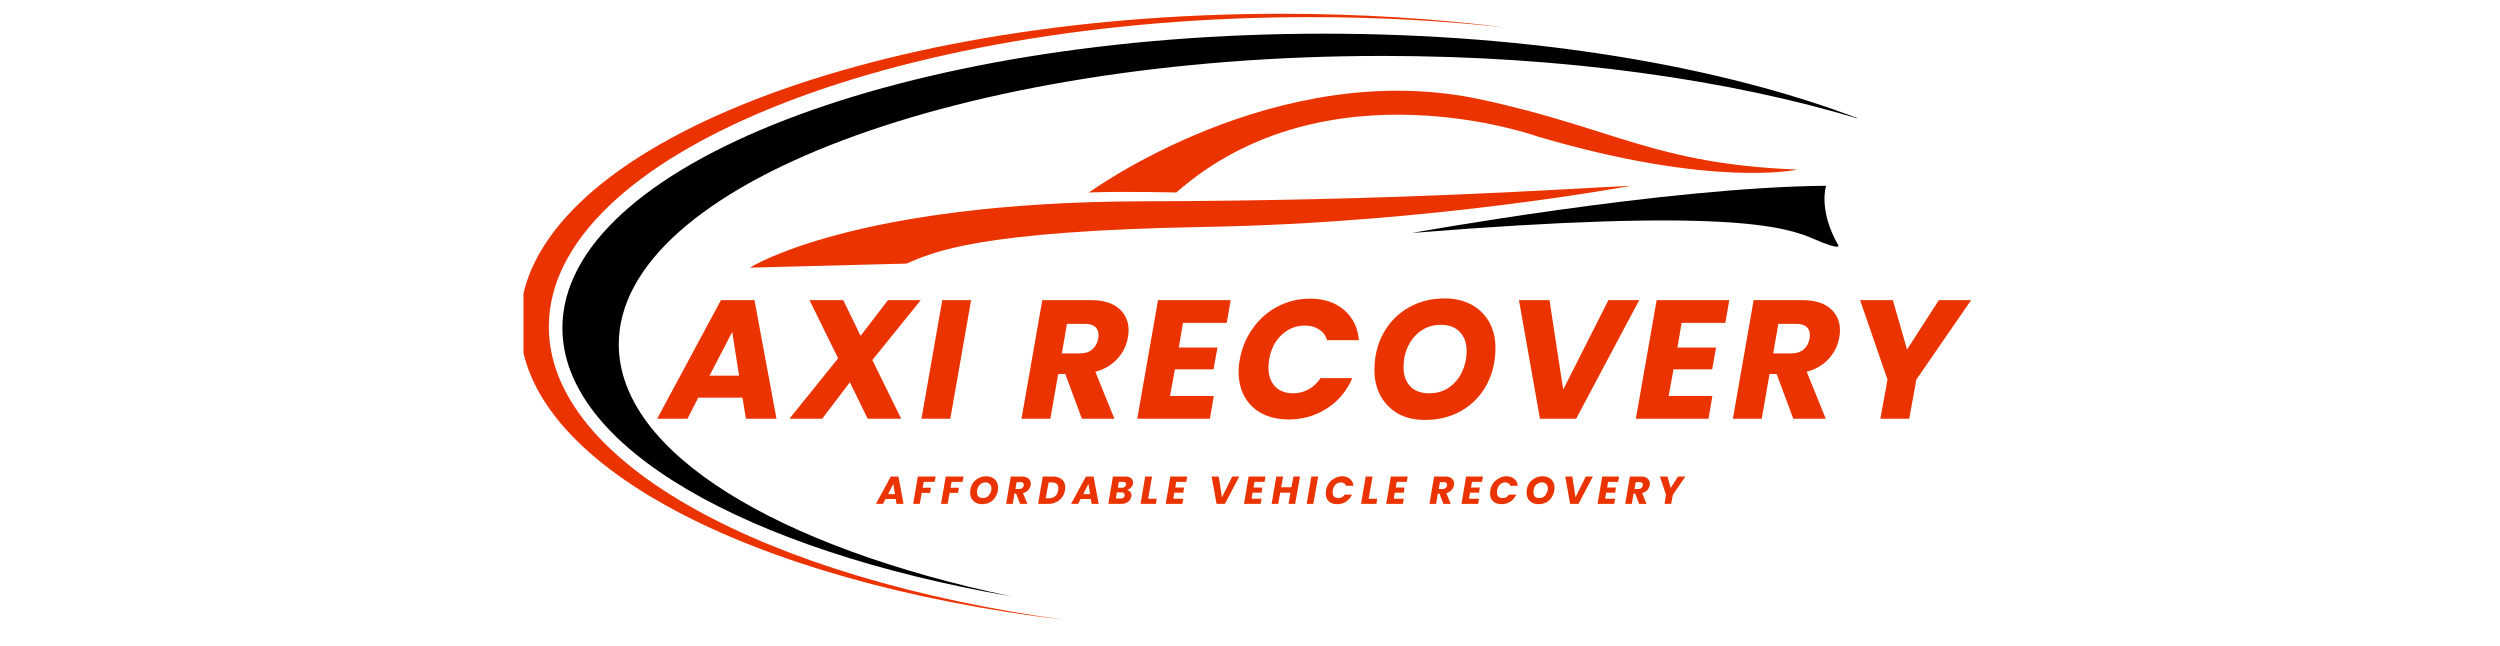 <svg xmlns="http://www.w3.org/2000/svg" xmlns:xlink="http://www.w3.org/1999/xlink" width="213" zoomAndPan="magnify" viewBox="0 0 159.75 41.25" height="55" preserveAspectRatio="xMidYMid meet" version="1.0"><defs><g/><clipPath id="291ee098c5"><path d="M 33.449 0.875 L 97 0.875 L 97 39.914 L 33.449 39.914 Z M 33.449 0.875 " clip-rule="nonzero"/></clipPath><clipPath id="a792aba266"><path d="M 35 2 L 118.676 2 L 118.676 39 L 35 39 Z M 35 2 " clip-rule="nonzero"/></clipPath></defs><path fill="#000000" d="M 116.688 11.871 C 116.688 11.871 116.168 13.395 117.461 15.664 C 117.461 15.664 117.723 16.066 115.883 15.262 C 114.043 14.457 110.133 13.281 90.219 14.887 C 90.223 14.891 106.398 11.957 116.688 11.871 Z M 116.688 11.871 " fill-opacity="1" fill-rule="nonzero"/><path fill="#eb3300" d="M 104.215 11.871 C 104.215 11.871 91.586 14.242 77.039 14.5 C 62.492 14.758 59.676 16.094 57.922 16.844 L 47.922 17.102 C 47.922 17.102 54.449 12.91 73.051 12.863 C 89.59 12.82 99.559 12.086 104.215 11.871 Z M 104.215 11.871 " fill-opacity="1" fill-rule="nonzero"/><path fill="#eb3300" d="M 114.863 10.836 C 114.863 10.836 109.516 12.043 98.266 8.727 C 98.266 8.727 84.777 3.855 75.164 12.301 C 75.164 12.301 71.738 12.215 69.582 12.301 C 69.582 12.301 81.578 3.539 94.625 6.355 C 103.152 8.191 105.734 10.477 114.863 10.836 Z M 114.863 10.836 " fill-opacity="1" fill-rule="nonzero"/><g clip-path="url(#291ee098c5)"><path fill="#eb3300" d="M 81.871 0.879 C 86.895 0.879 91.738 1.188 96.297 1.766 C 92.281 1.328 88.062 1.094 83.715 1.094 C 56.848 1.094 35.07 9.953 35.07 20.879 C 35.07 29.586 48.902 36.98 68.117 39.625 C 47.949 37.215 33.227 29.633 33.227 20.652 C 33.227 9.734 55.004 0.879 81.871 0.879 Z M 81.871 0.879 " fill-opacity="1" fill-rule="nonzero"/></g><g clip-path="url(#a792aba266)"><path fill="#000000" d="M 84.582 2.152 C 97.973 2.152 110.098 4.242 118.895 7.629 C 110.531 5.09 99.91 3.574 88.348 3.574 C 61.391 3.574 39.539 11.824 39.539 22 C 39.539 28.93 49.668 34.965 64.641 38.113 C 47.719 35.168 35.938 28.594 35.938 20.957 C 35.938 10.57 57.719 2.152 84.582 2.152 Z M 84.582 2.152 " fill-opacity="1" fill-rule="nonzero"/></g><g fill="#eb3300" fill-opacity="1"><g transform="translate(42.367, 26.756)"><g><path d="M 5.078 -1.344 L 2.25 -1.344 L 1.562 0 L -0.375 0 L 3.703 -7.578 L 5.844 -7.578 L 7.25 0 L 5.297 0 Z M 4.859 -2.75 L 4.422 -5.547 L 2.969 -2.75 Z M 4.859 -2.75 "/></g></g></g><g fill="#eb3300" fill-opacity="1"><g transform="translate(50.68, 26.756)"><g><path d="M 5.062 -3.75 L 6.906 0 L 4.766 0 L 3.625 -2.328 L 1.859 0 L -0.234 0 L 2.875 -3.859 L 1.047 -7.578 L 3.203 -7.578 L 4.312 -5.297 L 6.062 -7.578 L 8.156 -7.578 Z M 5.062 -3.75 "/></g></g></g><g fill="#eb3300" fill-opacity="1"><g transform="translate(58.757, 26.756)"><g><path d="M 3.297 -7.578 L 1.969 0 L 0.125 0 L 1.453 -7.578 Z M 3.297 -7.578 "/></g></g></g><g fill="#eb3300" fill-opacity="1"><g transform="translate(62.298, 26.756)"><g/></g></g><g fill="#eb3300" fill-opacity="1"><g transform="translate(65.149, 26.756)"><g><path d="M 4.562 -7.578 C 5.344 -7.578 5.938 -7.398 6.344 -7.047 C 6.758 -6.691 6.969 -6.227 6.969 -5.656 C 6.969 -5.488 6.953 -5.332 6.922 -5.188 C 6.836 -4.688 6.617 -4.238 6.266 -3.844 C 5.91 -3.445 5.438 -3.164 4.844 -3 L 6.062 0 L 3.984 0 L 2.922 -2.859 L 2.469 -2.859 L 1.969 0 L 0.125 0 L 1.453 -7.578 Z M 5.031 -5.125 C 5.039 -5.238 5.047 -5.312 5.047 -5.344 C 5.047 -5.57 4.973 -5.75 4.828 -5.875 C 4.68 -6 4.461 -6.062 4.172 -6.062 L 3.031 -6.062 L 2.703 -4.172 L 3.844 -4.172 C 4.176 -4.172 4.441 -4.254 4.641 -4.422 C 4.836 -4.586 4.969 -4.82 5.031 -5.125 Z M 5.031 -5.125 "/></g></g></g><g fill="#eb3300" fill-opacity="1"><g transform="translate(72.545, 26.756)"><g><path d="M 3.047 -6.125 L 2.781 -4.547 L 5.25 -4.547 L 5 -3.156 L 2.531 -3.156 L 2.219 -1.453 L 5.016 -1.453 L 4.766 0 L 0.125 0 L 1.453 -7.578 L 6.094 -7.578 L 5.844 -6.125 Z M 3.047 -6.125 "/></g></g></g><g fill="#eb3300" fill-opacity="1"><g transform="translate(78.742, 26.756)"><g><path d="M 0.484 -3.797 C 0.617 -4.547 0.898 -5.211 1.328 -5.797 C 1.754 -6.391 2.281 -6.848 2.906 -7.172 C 3.539 -7.504 4.227 -7.672 4.969 -7.672 C 5.863 -7.672 6.586 -7.43 7.141 -6.953 C 7.703 -6.473 8.02 -5.828 8.094 -5.016 L 6.062 -5.016 C 5.969 -5.316 5.797 -5.547 5.547 -5.703 C 5.305 -5.867 5.004 -5.953 4.641 -5.953 C 4.078 -5.953 3.582 -5.754 3.156 -5.359 C 2.738 -4.973 2.473 -4.453 2.359 -3.797 C 2.328 -3.598 2.312 -3.422 2.312 -3.266 C 2.312 -2.766 2.453 -2.363 2.734 -2.062 C 3.016 -1.77 3.398 -1.625 3.891 -1.625 C 4.242 -1.625 4.57 -1.707 4.875 -1.875 C 5.176 -2.039 5.43 -2.281 5.641 -2.594 L 7.672 -2.594 C 7.316 -1.77 6.773 -1.125 6.047 -0.656 C 5.316 -0.188 4.504 0.047 3.609 0.047 C 2.961 0.047 2.395 -0.078 1.906 -0.328 C 1.426 -0.578 1.055 -0.93 0.797 -1.391 C 0.535 -1.848 0.406 -2.383 0.406 -3 C 0.406 -3.27 0.43 -3.535 0.484 -3.797 Z M 0.484 -3.797 "/></g></g></g><g fill="#eb3300" fill-opacity="1"><g transform="translate(87.326, 26.756)"><g><path d="M 3.719 0.078 C 3.082 0.078 2.52 -0.051 2.031 -0.312 C 1.551 -0.582 1.176 -0.957 0.906 -1.438 C 0.633 -1.926 0.5 -2.484 0.5 -3.109 C 0.5 -3.992 0.691 -4.781 1.078 -5.469 C 1.461 -6.164 1.992 -6.707 2.672 -7.094 C 3.348 -7.488 4.117 -7.688 4.984 -7.688 C 5.629 -7.688 6.195 -7.555 6.688 -7.297 C 7.176 -7.035 7.555 -6.664 7.828 -6.188 C 8.098 -5.707 8.234 -5.156 8.234 -4.531 C 8.234 -3.645 8.039 -2.848 7.656 -2.141 C 7.27 -1.441 6.734 -0.895 6.047 -0.5 C 5.367 -0.113 4.594 0.078 3.719 0.078 Z M 4 -1.625 C 4.477 -1.625 4.895 -1.742 5.25 -1.984 C 5.613 -2.234 5.895 -2.566 6.094 -2.984 C 6.289 -3.398 6.391 -3.848 6.391 -4.328 C 6.391 -4.848 6.242 -5.254 5.953 -5.547 C 5.672 -5.848 5.27 -6 4.75 -6 C 4.27 -6 3.848 -5.875 3.484 -5.625 C 3.129 -5.383 2.852 -5.055 2.656 -4.641 C 2.457 -4.234 2.359 -3.785 2.359 -3.297 C 2.359 -2.785 2.5 -2.379 2.781 -2.078 C 3.07 -1.773 3.477 -1.625 4 -1.625 Z M 4 -1.625 "/></g></g></g><g fill="#eb3300" fill-opacity="1"><g transform="translate(96.169, 26.756)"><g><path d="M 2.844 -7.578 L 3.719 -1.859 L 6.609 -7.578 L 8.578 -7.578 L 4.547 0 L 2.234 0 L 0.891 -7.578 Z M 2.844 -7.578 "/></g></g></g><g fill="#eb3300" fill-opacity="1"><g transform="translate(104.407, 26.756)"><g><path d="M 3.047 -6.125 L 2.781 -4.547 L 5.25 -4.547 L 5 -3.156 L 2.531 -3.156 L 2.219 -1.453 L 5.016 -1.453 L 4.766 0 L 0.125 0 L 1.453 -7.578 L 6.094 -7.578 L 5.844 -6.125 Z M 3.047 -6.125 "/></g></g></g><g fill="#eb3300" fill-opacity="1"><g transform="translate(110.605, 26.756)"><g><path d="M 4.562 -7.578 C 5.344 -7.578 5.938 -7.398 6.344 -7.047 C 6.758 -6.691 6.969 -6.227 6.969 -5.656 C 6.969 -5.488 6.953 -5.332 6.922 -5.188 C 6.836 -4.688 6.617 -4.238 6.266 -3.844 C 5.91 -3.445 5.438 -3.164 4.844 -3 L 6.062 0 L 3.984 0 L 2.922 -2.859 L 2.469 -2.859 L 1.969 0 L 0.125 0 L 1.453 -7.578 Z M 5.031 -5.125 C 5.039 -5.238 5.047 -5.312 5.047 -5.344 C 5.047 -5.57 4.973 -5.75 4.828 -5.875 C 4.68 -6 4.461 -6.062 4.172 -6.062 L 3.031 -6.062 L 2.703 -4.172 L 3.844 -4.172 C 4.176 -4.172 4.441 -4.254 4.641 -4.422 C 4.836 -4.586 4.969 -4.82 5.031 -5.125 Z M 5.031 -5.125 "/></g></g></g><g fill="#eb3300" fill-opacity="1"><g transform="translate(118.001, 26.756)"><g><path d="M 7.953 -7.578 L 4.453 -2.5 L 4 0 L 2.156 0 L 2.609 -2.5 L 0.859 -7.578 L 2.953 -7.578 L 3.859 -4.422 L 5.891 -7.578 Z M 7.953 -7.578 "/></g></g></g><g fill="#eb3300" fill-opacity="1"><g transform="translate(56.065, 32.199)"><g><path d="M 1.172 -0.312 L 0.516 -0.312 L 0.359 0 L -0.094 0 L 0.859 -1.75 L 1.344 -1.75 L 1.672 0 L 1.219 0 Z M 1.125 -0.625 L 1.016 -1.281 L 0.688 -0.625 Z M 1.125 -0.625 "/></g></g></g><g fill="#eb3300" fill-opacity="1"><g transform="translate(58.32, 32.199)"><g><path d="M 1.469 -1.75 L 1.406 -1.406 L 0.703 -1.406 L 0.641 -1.031 L 1.172 -1.031 L 1.109 -0.703 L 0.578 -0.703 L 0.453 0 L 0.031 0 L 0.328 -1.75 Z M 1.469 -1.75 "/></g></g></g><g fill="#eb3300" fill-opacity="1"><g transform="translate(60.102, 32.199)"><g><path d="M 1.469 -1.75 L 1.406 -1.406 L 0.703 -1.406 L 0.641 -1.031 L 1.172 -1.031 L 1.109 -0.703 L 0.578 -0.703 L 0.453 0 L 0.031 0 L 0.328 -1.75 Z M 1.469 -1.75 "/></g></g></g><g fill="#eb3300" fill-opacity="1"><g transform="translate(61.885, 32.199)"><g><path d="M 0.859 0.016 C 0.711 0.016 0.582 -0.016 0.469 -0.078 C 0.352 -0.141 0.266 -0.223 0.203 -0.328 C 0.141 -0.441 0.109 -0.57 0.109 -0.719 C 0.109 -0.914 0.148 -1.094 0.234 -1.25 C 0.328 -1.414 0.453 -1.539 0.609 -1.625 C 0.766 -1.719 0.941 -1.766 1.141 -1.766 C 1.297 -1.766 1.426 -1.734 1.531 -1.672 C 1.645 -1.617 1.734 -1.535 1.797 -1.422 C 1.859 -1.305 1.891 -1.18 1.891 -1.047 C 1.891 -0.836 1.844 -0.648 1.75 -0.484 C 1.664 -0.328 1.547 -0.203 1.391 -0.109 C 1.234 -0.023 1.055 0.016 0.859 0.016 Z M 0.922 -0.375 C 1.023 -0.375 1.117 -0.398 1.203 -0.453 C 1.285 -0.516 1.348 -0.594 1.391 -0.688 C 1.441 -0.781 1.469 -0.883 1.469 -1 C 1.469 -1.113 1.43 -1.203 1.359 -1.266 C 1.297 -1.336 1.207 -1.375 1.094 -1.375 C 0.977 -1.375 0.879 -1.344 0.797 -1.281 C 0.711 -1.227 0.648 -1.156 0.609 -1.062 C 0.566 -0.969 0.547 -0.867 0.547 -0.766 C 0.547 -0.641 0.578 -0.539 0.641 -0.469 C 0.703 -0.406 0.797 -0.375 0.922 -0.375 Z M 0.922 -0.375 "/></g></g></g><g fill="#eb3300" fill-opacity="1"><g transform="translate(64.261, 32.199)"><g><path d="M 1.047 -1.75 C 1.223 -1.75 1.359 -1.707 1.453 -1.625 C 1.555 -1.539 1.609 -1.43 1.609 -1.297 C 1.609 -1.266 1.602 -1.227 1.594 -1.188 C 1.57 -1.07 1.52 -0.969 1.438 -0.875 C 1.352 -0.789 1.242 -0.727 1.109 -0.688 L 1.391 0 L 0.922 0 L 0.672 -0.656 L 0.562 -0.656 L 0.453 0 L 0.031 0 L 0.328 -1.75 Z M 1.156 -1.172 C 1.156 -1.203 1.156 -1.223 1.156 -1.234 C 1.156 -1.285 1.141 -1.32 1.109 -1.344 C 1.078 -1.375 1.031 -1.391 0.969 -1.391 L 0.703 -1.391 L 0.625 -0.953 L 0.891 -0.953 C 0.961 -0.953 1.02 -0.973 1.062 -1.016 C 1.113 -1.055 1.145 -1.109 1.156 -1.172 Z M 1.156 -1.172 "/></g></g></g><g fill="#eb3300" fill-opacity="1"><g transform="translate(66.304, 32.199)"><g><path d="M 0.984 -1.75 C 1.148 -1.75 1.289 -1.719 1.406 -1.656 C 1.52 -1.602 1.609 -1.523 1.672 -1.422 C 1.734 -1.316 1.766 -1.191 1.766 -1.047 C 1.766 -1.004 1.758 -0.945 1.75 -0.875 C 1.719 -0.695 1.648 -0.539 1.547 -0.406 C 1.453 -0.281 1.328 -0.18 1.172 -0.109 C 1.023 -0.035 0.863 0 0.688 0 L 0.031 0 L 0.328 -1.75 Z M 0.719 -0.359 C 0.875 -0.359 1.004 -0.398 1.109 -0.484 C 1.223 -0.578 1.289 -0.707 1.312 -0.875 C 1.32 -0.926 1.328 -0.969 1.328 -1 C 1.328 -1.125 1.289 -1.219 1.219 -1.281 C 1.145 -1.344 1.039 -1.375 0.906 -1.375 L 0.703 -1.375 L 0.516 -0.359 Z M 0.719 -0.359 "/></g></g></g><g fill="#eb3300" fill-opacity="1"><g transform="translate(68.534, 32.199)"><g><path d="M 1.172 -0.312 L 0.516 -0.312 L 0.359 0 L -0.094 0 L 0.859 -1.75 L 1.344 -1.75 L 1.672 0 L 1.219 0 Z M 1.125 -0.625 L 1.016 -1.281 L 0.688 -0.625 Z M 1.125 -0.625 "/></g></g></g><g fill="#eb3300" fill-opacity="1"><g transform="translate(70.789, 32.199)"><g><path d="M 1.609 -1.297 C 1.586 -1.191 1.539 -1.102 1.469 -1.031 C 1.406 -0.969 1.328 -0.922 1.234 -0.891 C 1.316 -0.867 1.383 -0.828 1.438 -0.766 C 1.488 -0.703 1.516 -0.629 1.516 -0.547 C 1.516 -0.523 1.508 -0.5 1.5 -0.469 C 1.477 -0.32 1.406 -0.207 1.281 -0.125 C 1.164 -0.039 1.02 0 0.844 0 L 0.031 0 L 0.328 -1.75 L 1.125 -1.75 C 1.281 -1.75 1.398 -1.711 1.484 -1.641 C 1.566 -1.578 1.609 -1.488 1.609 -1.375 C 1.609 -1.352 1.609 -1.328 1.609 -1.297 Z M 0.906 -1.031 C 0.977 -1.031 1.035 -1.047 1.078 -1.078 C 1.117 -1.109 1.145 -1.156 1.156 -1.219 C 1.164 -1.227 1.172 -1.242 1.172 -1.266 C 1.172 -1.305 1.156 -1.336 1.125 -1.359 C 1.094 -1.391 1.047 -1.406 0.984 -1.406 L 0.703 -1.406 L 0.641 -1.031 Z M 1.078 -0.531 C 1.078 -0.551 1.078 -0.566 1.078 -0.578 C 1.078 -0.617 1.062 -0.656 1.031 -0.688 C 1 -0.719 0.953 -0.734 0.891 -0.734 L 0.578 -0.734 L 0.516 -0.344 L 0.828 -0.344 C 0.898 -0.344 0.957 -0.359 1 -0.391 C 1.039 -0.422 1.066 -0.469 1.078 -0.531 Z M 1.078 -0.531 "/></g></g></g><g fill="#eb3300" fill-opacity="1"><g transform="translate(72.85, 32.199)"><g><path d="M 0.516 -0.328 L 1.062 -0.328 L 1.016 0 L 0.031 0 L 0.328 -1.75 L 0.766 -1.75 Z M 0.516 -0.328 "/></g></g></g><g fill="#eb3300" fill-opacity="1"><g transform="translate(74.458, 32.199)"><g><path d="M 0.703 -1.406 L 0.641 -1.047 L 1.203 -1.047 L 1.156 -0.719 L 0.578 -0.719 L 0.516 -0.328 L 1.156 -0.328 L 1.094 0 L 0.031 0 L 0.328 -1.75 L 1.406 -1.75 L 1.344 -1.406 Z M 0.703 -1.406 "/></g></g></g><g fill="#eb3300" fill-opacity="1"><g transform="translate(76.225, 32.199)"><g/></g></g><g fill="#eb3300" fill-opacity="1"><g transform="translate(77.222, 32.199)"><g><path d="M 0.656 -1.75 L 0.859 -0.422 L 1.516 -1.75 L 1.969 -1.75 L 1.047 0 L 0.516 0 L 0.203 -1.75 Z M 0.656 -1.75 "/></g></g></g><g fill="#eb3300" fill-opacity="1"><g transform="translate(79.46, 32.199)"><g><path d="M 0.703 -1.406 L 0.641 -1.047 L 1.203 -1.047 L 1.156 -0.719 L 0.578 -0.719 L 0.516 -0.328 L 1.156 -0.328 L 1.094 0 L 0.031 0 L 0.328 -1.75 L 1.406 -1.75 L 1.344 -1.406 Z M 0.703 -1.406 "/></g></g></g><g fill="#eb3300" fill-opacity="1"><g transform="translate(81.227, 32.199)"><g><path d="M 1.844 -1.75 L 1.531 0 L 1.109 0 L 1.234 -0.719 L 0.578 -0.719 L 0.453 0 L 0.031 0 L 0.328 -1.75 L 0.766 -1.75 L 0.641 -1.062 L 1.297 -1.062 L 1.422 -1.75 Z M 1.844 -1.75 "/></g></g></g><g fill="#eb3300" fill-opacity="1"><g transform="translate(83.467, 32.199)"><g><path d="M 0.766 -1.75 L 0.453 0 L 0.031 0 L 0.328 -1.75 Z M 0.766 -1.75 "/></g></g></g><g fill="#eb3300" fill-opacity="1"><g transform="translate(84.623, 32.199)"><g><path d="M 0.109 -0.875 C 0.141 -1.051 0.203 -1.203 0.297 -1.328 C 0.398 -1.461 0.523 -1.566 0.672 -1.641 C 0.816 -1.723 0.973 -1.766 1.141 -1.766 C 1.348 -1.766 1.516 -1.707 1.641 -1.594 C 1.773 -1.488 1.848 -1.344 1.859 -1.156 L 1.391 -1.156 C 1.367 -1.227 1.328 -1.281 1.266 -1.312 C 1.211 -1.352 1.145 -1.375 1.062 -1.375 C 0.938 -1.375 0.82 -1.328 0.719 -1.234 C 0.625 -1.141 0.566 -1.02 0.547 -0.875 C 0.535 -0.832 0.531 -0.789 0.531 -0.75 C 0.531 -0.633 0.562 -0.539 0.625 -0.469 C 0.688 -0.406 0.773 -0.375 0.891 -0.375 C 0.973 -0.375 1.051 -0.391 1.125 -0.422 C 1.195 -0.461 1.254 -0.52 1.297 -0.594 L 1.766 -0.594 C 1.68 -0.406 1.555 -0.254 1.391 -0.141 C 1.223 -0.035 1.035 0.016 0.828 0.016 C 0.68 0.016 0.551 -0.008 0.438 -0.062 C 0.32 -0.125 0.234 -0.207 0.172 -0.312 C 0.117 -0.426 0.094 -0.551 0.094 -0.688 C 0.094 -0.75 0.098 -0.812 0.109 -0.875 Z M 0.109 -0.875 "/></g></g></g><g fill="#eb3300" fill-opacity="1"><g transform="translate(86.94, 32.199)"><g><path d="M 0.516 -0.328 L 1.062 -0.328 L 1.016 0 L 0.031 0 L 0.328 -1.75 L 0.766 -1.75 Z M 0.516 -0.328 "/></g></g></g><g fill="#eb3300" fill-opacity="1"><g transform="translate(88.548, 32.199)"><g><path d="M 0.703 -1.406 L 0.641 -1.047 L 1.203 -1.047 L 1.156 -0.719 L 0.578 -0.719 L 0.516 -0.328 L 1.156 -0.328 L 1.094 0 L 0.031 0 L 0.328 -1.75 L 1.406 -1.75 L 1.344 -1.406 Z M 0.703 -1.406 "/></g></g></g><g fill="#eb3300" fill-opacity="1"><g transform="translate(90.315, 32.199)"><g/></g></g><g fill="#eb3300" fill-opacity="1"><g transform="translate(91.312, 32.199)"><g><path d="M 1.047 -1.75 C 1.223 -1.75 1.359 -1.707 1.453 -1.625 C 1.555 -1.539 1.609 -1.43 1.609 -1.297 C 1.609 -1.266 1.602 -1.227 1.594 -1.188 C 1.57 -1.07 1.52 -0.969 1.438 -0.875 C 1.352 -0.789 1.242 -0.727 1.109 -0.688 L 1.391 0 L 0.922 0 L 0.672 -0.656 L 0.562 -0.656 L 0.453 0 L 0.031 0 L 0.328 -1.75 Z M 1.156 -1.172 C 1.156 -1.203 1.156 -1.223 1.156 -1.234 C 1.156 -1.285 1.141 -1.32 1.109 -1.344 C 1.078 -1.375 1.031 -1.391 0.969 -1.391 L 0.703 -1.391 L 0.625 -0.953 L 0.891 -0.953 C 0.961 -0.953 1.02 -0.973 1.062 -1.016 C 1.113 -1.055 1.145 -1.109 1.156 -1.172 Z M 1.156 -1.172 "/></g></g></g><g fill="#eb3300" fill-opacity="1"><g transform="translate(93.356, 32.199)"><g><path d="M 0.703 -1.406 L 0.641 -1.047 L 1.203 -1.047 L 1.156 -0.719 L 0.578 -0.719 L 0.516 -0.328 L 1.156 -0.328 L 1.094 0 L 0.031 0 L 0.328 -1.75 L 1.406 -1.75 L 1.344 -1.406 Z M 0.703 -1.406 "/></g></g></g><g fill="#eb3300" fill-opacity="1"><g transform="translate(95.123, 32.199)"><g><path d="M 0.109 -0.875 C 0.141 -1.051 0.203 -1.203 0.297 -1.328 C 0.398 -1.461 0.523 -1.566 0.672 -1.641 C 0.816 -1.723 0.973 -1.766 1.141 -1.766 C 1.348 -1.766 1.516 -1.707 1.641 -1.594 C 1.773 -1.488 1.848 -1.344 1.859 -1.156 L 1.391 -1.156 C 1.367 -1.227 1.328 -1.281 1.266 -1.312 C 1.211 -1.352 1.145 -1.375 1.062 -1.375 C 0.938 -1.375 0.82 -1.328 0.719 -1.234 C 0.625 -1.141 0.566 -1.02 0.547 -0.875 C 0.535 -0.832 0.531 -0.789 0.531 -0.75 C 0.531 -0.633 0.562 -0.539 0.625 -0.469 C 0.688 -0.406 0.773 -0.375 0.891 -0.375 C 0.973 -0.375 1.051 -0.391 1.125 -0.422 C 1.195 -0.461 1.254 -0.52 1.297 -0.594 L 1.766 -0.594 C 1.68 -0.406 1.555 -0.254 1.391 -0.141 C 1.223 -0.035 1.035 0.016 0.828 0.016 C 0.68 0.016 0.551 -0.008 0.438 -0.062 C 0.32 -0.125 0.234 -0.207 0.172 -0.312 C 0.117 -0.426 0.094 -0.551 0.094 -0.688 C 0.094 -0.75 0.098 -0.812 0.109 -0.875 Z M 0.109 -0.875 "/></g></g></g><g fill="#eb3300" fill-opacity="1"><g transform="translate(97.44, 32.199)"><g><path d="M 0.859 0.016 C 0.711 0.016 0.582 -0.016 0.469 -0.078 C 0.352 -0.141 0.266 -0.223 0.203 -0.328 C 0.141 -0.441 0.109 -0.57 0.109 -0.719 C 0.109 -0.914 0.148 -1.094 0.234 -1.25 C 0.328 -1.414 0.453 -1.539 0.609 -1.625 C 0.766 -1.719 0.941 -1.766 1.141 -1.766 C 1.297 -1.766 1.426 -1.734 1.531 -1.672 C 1.645 -1.617 1.734 -1.535 1.797 -1.422 C 1.859 -1.305 1.891 -1.18 1.891 -1.047 C 1.891 -0.836 1.844 -0.648 1.75 -0.484 C 1.664 -0.328 1.547 -0.203 1.391 -0.109 C 1.234 -0.023 1.055 0.016 0.859 0.016 Z M 0.922 -0.375 C 1.023 -0.375 1.117 -0.398 1.203 -0.453 C 1.285 -0.516 1.348 -0.594 1.391 -0.688 C 1.441 -0.781 1.469 -0.883 1.469 -1 C 1.469 -1.113 1.43 -1.203 1.359 -1.266 C 1.297 -1.336 1.207 -1.375 1.094 -1.375 C 0.977 -1.375 0.879 -1.344 0.797 -1.281 C 0.711 -1.227 0.648 -1.156 0.609 -1.062 C 0.566 -0.969 0.547 -0.867 0.547 -0.766 C 0.547 -0.641 0.578 -0.539 0.641 -0.469 C 0.703 -0.406 0.797 -0.375 0.922 -0.375 Z M 0.922 -0.375 "/></g></g></g><g fill="#eb3300" fill-opacity="1"><g transform="translate(99.816, 32.199)"><g><path d="M 0.656 -1.75 L 0.859 -0.422 L 1.516 -1.75 L 1.969 -1.75 L 1.047 0 L 0.516 0 L 0.203 -1.75 Z M 0.656 -1.75 "/></g></g></g><g fill="#eb3300" fill-opacity="1"><g transform="translate(102.054, 32.199)"><g><path d="M 0.703 -1.406 L 0.641 -1.047 L 1.203 -1.047 L 1.156 -0.719 L 0.578 -0.719 L 0.516 -0.328 L 1.156 -0.328 L 1.094 0 L 0.031 0 L 0.328 -1.75 L 1.406 -1.75 L 1.344 -1.406 Z M 0.703 -1.406 "/></g></g></g><g fill="#eb3300" fill-opacity="1"><g transform="translate(103.821, 32.199)"><g><path d="M 1.047 -1.75 C 1.223 -1.75 1.359 -1.707 1.453 -1.625 C 1.555 -1.539 1.609 -1.43 1.609 -1.297 C 1.609 -1.266 1.602 -1.227 1.594 -1.188 C 1.57 -1.07 1.52 -0.969 1.438 -0.875 C 1.352 -0.789 1.242 -0.727 1.109 -0.688 L 1.391 0 L 0.922 0 L 0.672 -0.656 L 0.562 -0.656 L 0.453 0 L 0.031 0 L 0.328 -1.75 Z M 1.156 -1.172 C 1.156 -1.203 1.156 -1.223 1.156 -1.234 C 1.156 -1.285 1.141 -1.32 1.109 -1.344 C 1.078 -1.375 1.031 -1.391 0.969 -1.391 L 0.703 -1.391 L 0.625 -0.953 L 0.891 -0.953 C 0.961 -0.953 1.02 -0.973 1.062 -1.016 C 1.113 -1.055 1.145 -1.109 1.156 -1.172 Z M 1.156 -1.172 "/></g></g></g><g fill="#eb3300" fill-opacity="1"><g transform="translate(105.865, 32.199)"><g><path d="M 1.828 -1.75 L 1.031 -0.578 L 0.922 0 L 0.5 0 L 0.594 -0.578 L 0.203 -1.75 L 0.688 -1.75 L 0.891 -1.016 L 1.359 -1.75 Z M 1.828 -1.75 "/></g></g></g></svg>